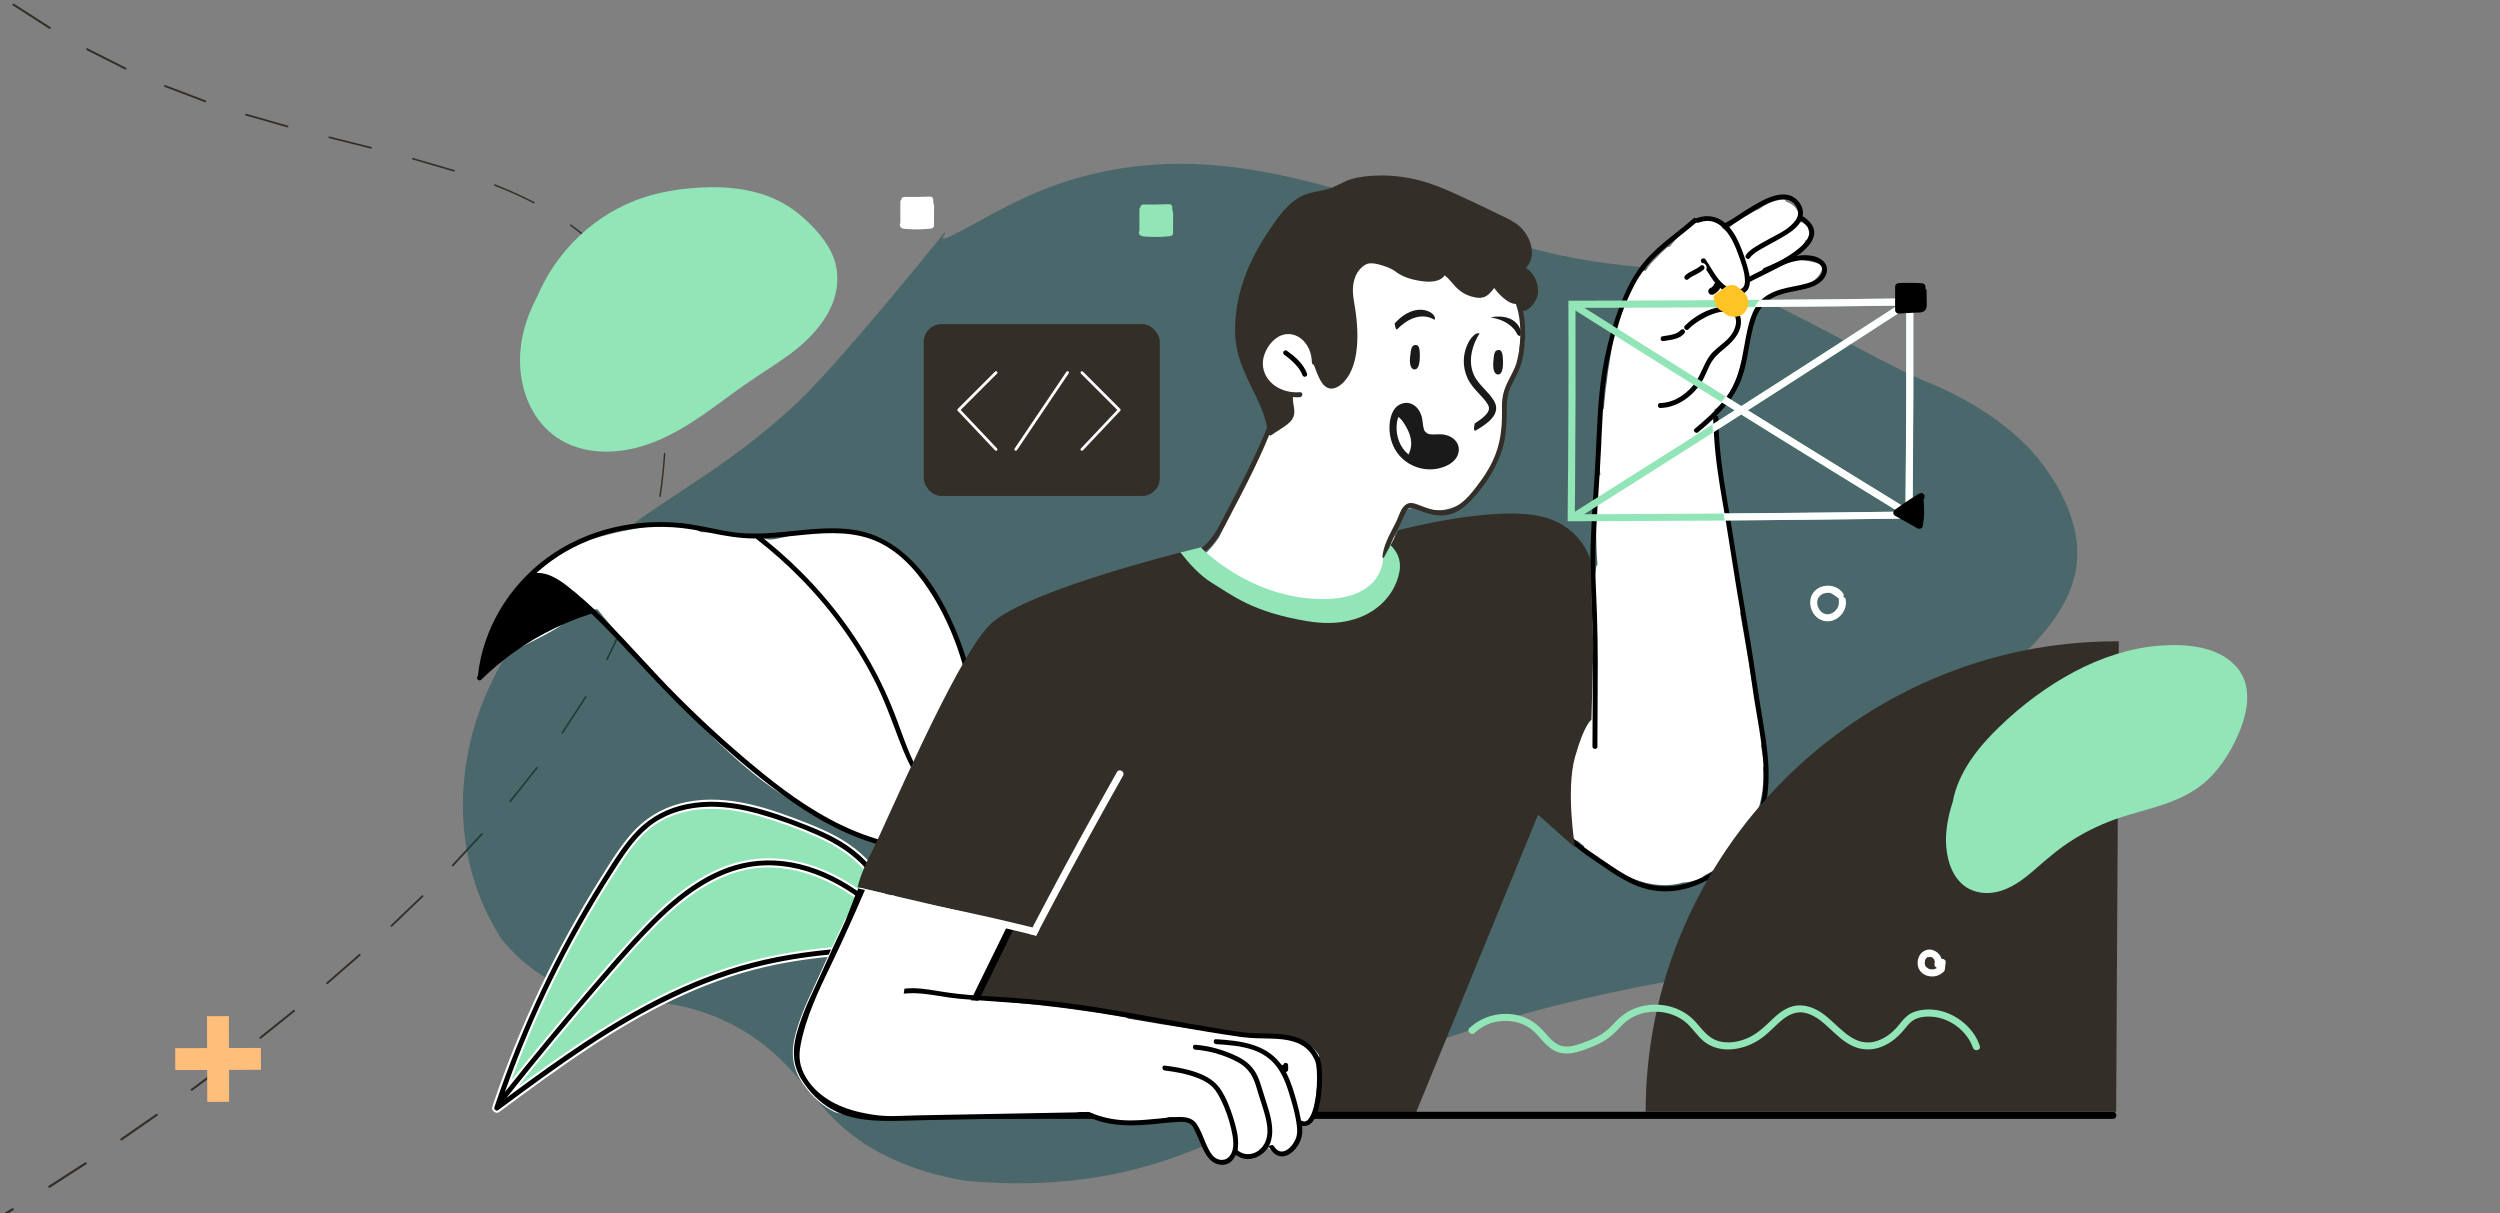 <?xml version="1.0" encoding="UTF-8"?><svg xmlns="http://www.w3.org/2000/svg" viewBox="0 0 581 282"><rect x="0" y="0" width="581" height="282" fill="#808080" stroke="none"/><defs><style>.cls-1{fill:#fff;}.cls-2{fill:#92e5b7;}.cls-3{stroke:#fff;stroke-miterlimit:10;stroke-width:.5px;}.cls-4{fill:#ffc423;}.cls-5{fill:#054950;opacity:.44;}.cls-6{fill:#1a1a1a;}.cls-7{fill:#332e27;}.cls-8{fill:#ffbe7a;}</style></defs><g id="Line"><g><path class="cls-7" d="m3.28.88l8.41,5.4h.01c.11.08.14.23.07.34-.07.11-.22.14-.33.07L3.01,1.28c-.11-.07-.15-.23-.07-.34.07-.11.23-.15.34-.07h0s.01,0,.01,0Z"/><path class="cls-7" d="m20.36,11.24l8.92,4.51h.01c.11.06.16.2.1.31-.06.11-.19.16-.31.1l-8.95-4.51c-.12-.06-.16-.2-.1-.32s.2-.16.32-.1h0s.01,0,.01,0Z"/><path class="cls-7" d="m38.43,19.78l9.34,3.56h.01c.11.05.17.17.13.29-.04.11-.17.17-.28.13l-9.36-3.56c-.12-.04-.17-.17-.13-.29.04-.12.17-.17.29-.13h0s.01,0,.01,0Z"/><path class="cls-7" d="m57.27,26.45l9.62,2.75h0c.11.03.17.15.14.26-.03.11-.15.17-.26.14l-9.63-2.74c-.11-.03-.18-.15-.15-.26.03-.11.15-.18.26-.15h0s0,0,0,0Z"/><path class="cls-7" d="m76.57,31.72l9.71,2.44c.1.03.17.13.14.24-.03.1-.13.17-.24.14l-9.71-2.43c-.11-.03-.17-.14-.15-.24.03-.11.14-.17.24-.15h0Z"/><path class="cls-7" d="m95.96,36.7l9.61,2.81c.1.03.15.13.13.23-.03.1-.13.15-.23.13h0s-9.6-2.8-9.6-2.8h0c-.1-.03-.16-.14-.13-.24.03-.1.13-.16.24-.13h0Z"/><path class="cls-7" d="m115.03,42.83c3.11,1.22,6.17,2.58,9.14,4.12.09.04.12.15.07.23-.04.08-.15.12-.23.07-2.96-1.53-6.01-2.88-9.11-4.09-.09-.04-.14-.14-.1-.23.04-.09.14-.14.23-.1h0Z"/><path class="cls-7" d="m132.72,52.19c2.71,1.96,5.26,4.16,7.55,6.6.06.07.06.17,0,.23-.07.06-.17.06-.23,0-2.28-2.42-4.81-4.6-7.51-6.55-.08-.05-.09-.16-.04-.23.05-.08.16-.09.23-.04h0Z"/><path class="cls-7" d="m146.35,66.76c1.74,2.86,3.19,5.9,4.35,9.03.03.08-.01.17-.09.19-.08.03-.17-.01-.19-.09-1.16-3.12-2.59-6.14-4.33-8.98-.05-.07-.02-.17.05-.22.07-.05.17-.02.22.05h0Z"/><path class="cls-7" d="m153.4,85.45c.66,3.28,1.06,6.61,1.26,9.94,0,.09-.06.16-.15.17-.09,0-.16-.06-.17-.15h0c-.19-3.32-.59-6.64-1.24-9.9-.02-.08.04-.16.12-.18.08-.02.16.04.18.12Z"/><path class="cls-7" d="m154.62,105.41c-.2,3.34-.57,6.66-1.07,9.96-.01.09-.1.15-.19.14s-.15-.1-.14-.19h0c.5-3.29.87-6.61,1.07-9.93,0-.09.08-.16.17-.15.09,0,.16.08.15.17Z"/><path class="cls-7" d="m151.69,125.23l-.57,2.44-.68,2.41-1.36,4.83c-.03.09-.12.15-.22.12-.09-.03-.15-.12-.12-.22h0s0-.01,0-.01l1.36-4.81.68-2.4.57-2.44c.02-.09.11-.15.2-.13.09.02.15.11.13.21Z"/><path class="cls-7" d="m145.55,144.29l-4.31,9.04c-.04.09-.15.13-.25.09-.09-.04-.13-.15-.09-.25h0s0-.01,0-.01l4.3-9.01h0c.04-.1.15-.14.24-.1s.13.15.08.24Z"/><path class="cls-7" d="m136.31,162.03l-5.46,8.39c-.06.09-.18.11-.27.06-.09-.06-.11-.18-.06-.27h0s0,0,0,0l5.45-8.37h0c.06-.1.17-.12.26-.06s.11.17.06.26Z"/><path class="cls-7" d="m124.97,178.52l-6.24,7.83c-.07.09-.2.1-.28.03-.09-.07-.1-.2-.03-.28h0s0,0,0,0l6.24-7.81h0c.07-.09.19-.11.28-.04.09.07.1.19.03.28Z"/><path class="cls-7" d="m112.18,193.92l-6.81,7.35c-.08.09-.21.09-.3.01-.09-.08-.09-.21-.01-.3h0s0,0,0,0l6.81-7.33h0c.08-.09.21-.09.29-.02.08.08.09.21.01.29Z"/><path class="cls-7" d="m98.34,208.41l-7.22,6.93c-.09.08-.23.08-.31,0-.08-.09-.08-.23,0-.31h0s0,0,0,0l7.22-6.92h0c.09-.09.22-.08.3,0s.08.22,0,.3Z"/><path class="cls-7" d="m83.72,222.09l-7.55,6.58c-.09.08-.24.07-.32-.02s-.07-.24.02-.32h0s7.55-6.57,7.55-6.57c.09-.08.23-.08.32.01.08.09.07.24-.02.32Z"/><path class="cls-7" d="m68.48,235.09l-7.81,6.27c-.1.08-.25.07-.33-.04s-.07-.25.04-.33h0s7.81-6.26,7.81-6.26c.1-.08.24-.07.33.03.08.1.07.25-.03.33Z"/><path class="cls-7" d="m52.74,247.47l-8.03,5.98c-.11.08-.26.06-.34-.05-.08-.11-.06-.26.05-.34h0s8.03-5.97,8.03-5.97c.11-.08.26-.06.34.04.08.11.06.26-.05.34Z"/><path class="cls-7" d="m36.58,259.29l-8.23,5.71c-.12.08-.27.05-.35-.06-.08-.12-.05-.27.06-.35h0s8.22-5.7,8.22-5.7c.11-.08.27-.05.35.06.08.11.05.27-.06.35Z"/><path class="cls-7" d="m20.03,270.58l-8.41,5.43c-.12.08-.28.04-.36-.08s-.04-.28.08-.36h0s8.41-5.42,8.41-5.42c.12-.08.28-.05.36.07s.04.28-.07.36Z"/><path class="cls-7" d="m3.09,281.27l-2.46,1.46.03-.02-5.6,4.44c-.12.09-.29.08-.38-.04-.09-.12-.08-.29.04-.38h0s5.61-4.44,5.61-4.44h.01s.02-.02.02-.02l2.45-1.45c.13-.08.29-.04.37.09.08.13.03.29-.09.37Z"/></g><g><rect class="cls-8" x="40.72" y="243.57" width="19.91" height="5.08" transform="translate(-.68 .14) rotate(-.16)"/><rect class="cls-8" x="48.14" y="236.16" width="5.08" height="19.91" transform="translate(-.73 .15) rotate(-.17)"/></g></g><g id="Illustrations"><path class="cls-2" d="m194.57,63.92c-.21-3.75-1.76-6.51-3.95-9.26-1.53-1.92-3.63-3.92-5.57-5.42-5.58-4.31-12.57-5.77-19.49-5.73-6.81.04-13.78,1.12-20,3.96-5.28,2.41-10.01,6.01-13.81,10.39-2.8,3.23-5.1,6.88-6.78,10.8-1.4,2.63-2.53,5.39-3.27,8.3-1.63,6.48-.97,13.74,2.66,19.46,1.78,2.8,4.26,5.09,7.25,6.54,3.21,1.56,6.82,2.13,10.36,1.98,7.87-.33,14.88-4.04,21.24-8.41,3.41-2.35,6.68-4.88,10.07-7.25,3.36-2.36,6.89-4.46,10.2-6.9,5.85-4.32,11.53-10.66,11.09-18.45Z"/><path class="cls-5" d="m471.99,150.32c-6.79,7.08-14.73,13.04-21,20.62-2.93,3.53-5.46,7.41-6.94,11.79-1.92,5.68-3.68,11.38-6.41,16.74-3.07,6.01-7.21,11.25-12.2,15.78-2.81,2.55-5.83,4.87-8.92,7.08-9.47,2.28-19.14,3.94-28.73,5.7-17.84,3.27-35.33,7.49-52.28,13.46-8.6,3.04-17.04,6.45-25.27,10.23-8.32,3.83-16.35,8.15-24.65,12.01-7.86,3.65-16,6.77-24.63,8.69-7.97,1.77-16.19,2.59-24.43,2.58-4.16,0-8.33-.22-12.47-.63-1.02-.18-2.03-.38-3.03-.59-10.22-2.19-20-6.41-27.42-13.94-3.95-4.01-7.27-8.6-11.2-12.64-3.63-3.73-7.83-6.85-12.46-9.22-4.65-2.38-9.67-3.98-14.83-4.73-5.81-.85-11.73-.8-17.51-1.93-8.46-1.66-15.7-6.46-21.05-13.07-2.38-3.71-4.35-7.66-5.8-11.87-5.01-14.57-3.92-30.38,1.93-44.4,6.04-14.48,16.79-26.92,29.74-36.8,7.09-5.41,14.73-10.17,22.15-15.21,7.35-5,14.31-10.38,20.69-16.37,9.06-8.51,31.07-35.54,34.11-39.45.11-.14.35.02.24.16-3.09,3.98,8.09-3.62,19.15-8.67,13.6-6.21,28.72-8.58,44-7.2,18.21,1.64,35.52,7.76,52.71,13.27,8.89,2.85,17.85,5.6,27.01,7.59,9.68,2.1,19.46,2.93,29.34,3.56,9.89.63,45.83,21.84,54.87,25.43,11.13,4.42,19.45,10.11,25.53,16.56,1.12,1.3,2.18,2.65,3.18,4.04,3.76,5.25,6.75,11.35,7.29,17.87.78,9.34-4.5,17.11-10.68,23.56Z"/><g><path class="cls-1" d="m275.11,139.92c.03-.43.36-.85.82-.82,2.31.1,5.92-.58,5.71-3.63-.03-.41-.2-1.03-.53-1.2-.33-.17-.78-.1-1.12-.26-.31-.14-.51-.45-.6-.77-.18-.63.06-1.23.36-1.78.12-.2.39-.48.42-.71-.7-.09-1.31-.93-.68-1.5,1.48-1.3,2.77-2.79,3.84-4.42.92-2.01,1.85-4.01,2.77-6,.05-.12.13-.21.21-.28,1.13-2.36,2.25-4.72,3.38-7.09,1.98-4.15,4.44-8.39,5.16-12.99.34-2.12.15-4.32-.82-6.25-.96-1.91-2.32-3.6-2.84-5.72-.53-2.17-.33-4.4-.03-6.59.34-2.42.74-4.83,1.11-7.25.33-2.13.49-4.47,1.64-6.35,1.06-1.73,2.83-2.94,4.4-4.17,3.27-2.57,6.8-5.09,10.9-6.08,2.01-.48,4.11-.68,6.15-.93,2.13-.27,4.26-.49,6.4-.61,4.13-.23,8.34-.09,12.37.9,2,.49,3.94,1.2,5.77,2.13.93.48,1.83,1.04,2.76,1.52.99.51,2,.98,3,1.48,3.48,1.75,7,4.37,7.46,8.56.08.81-.01,1.62-.24,2.4.95,2.07,1.45,4.35,1.45,6.64,0,1.54-.22,3.11-.67,4.59-.47,1.54-1.28,2.86-1.99,4.29-1.9,3.82-2.17,8.07-2.62,12.28.08.15.12.34.09.54-.12.82-.28,1.64-.47,2.44-.21,1.41-.5,2.79-.92,4.15-.74,2.35-1.87,4.56-3.52,6.33-1.54,2.17-3.55,3.95-6.24,5.04-1.57.63-3.28.91-4.96.73-1.79-.19-3.66-.86-5.45-.35-1.7.49-2.24,2.23-2.75,3.77-.57,1.74-.9,3.55-1.13,5.36-.46,3.67-.56,7.41-1.41,11.03-.68,2.85-2.08,6.66-5.38,7.26-.89.16-1.81.15-2.71.24-1.15.1-2.29.22-3.44.36-2.12.26-4.23.61-6.33,1.02-4.15.81-8.18,2.13-12.34,2.84-4.08.69-8.35.62-11.96-1.62-2.95-1.84-5.25-4.94-5.04-8.54Z"/><path class="cls-1" d="m366.14,162.19c.22-1.84.22-3.7.17-5.55-.1-3.74-.44-7.52.31-11.22.41-2.01,1.24-3.81,2.22-5.6.46-.84.97-1.73,1.3-2.66.06-.39.12-.78.18-1.17,0-.62.02-1.24.06-1.85.02-.25.14-.45.31-.58.09-.6.18-1.21.27-1.81.03-.21.14-.37.29-.46-.2-2.78-.3-5.57-.32-8.35-.25-3.95-.12-7.92.4-11.85.05-.38.31-.63.6-.74-.54-4.81-.56-9.65-.05-14.47.05-.5.43-.77.82-.79.53-6.05,1.4-12.07,2.62-18.02.08-.36.31-.54.58-.58,1.06-4.68,2.91-9.17,5.49-13.23.27-.43.7-.48,1.04-.31.79-1.18,1.72-2.27,2.77-3.25.69-.75,1.44-1.47,2.22-2.14.19-.15.41-.2.64-.19.91-1.14,1.83-2.28,2.83-3.33,2.3-2.39,6.2-4.14,9.06-1.57.17.15.25.33.26.49.26.18.51.37.74.59.08.07.15.12.21.18.14-.13.28-.29.46-.46,1-1,1.99-1.99,2.99-2.98.3-.3.8-.26,1.12-.03,1.03-.69,2.12-1.28,3.28-1.76,1.55-1.2,3.36-1.92,5.34-2.13.37-.04.64.21.75.53.17.05.35.1.52.18,1.75.75,3.02,2.68,2.4,4.52.1.03.21.07.32.1.21-.08.45-.08.67.07.14.09.26.19.38.3l.26.09c.35.12.6.41.6.79v.38c.24.62.26,1.31.02,1.98-.13.36-.44.54-.75.57-.32,1.68-1.14,3.25-2.35,4.46,1.96.08,3.9.42,5.77,1.04.4.13.72.58.57,1.02-1.6,4.74-6.99,4.35-10.81,5.76-1.78.66-2.81,1.47-3.75,3.05-.1.18-.24.29-.4.35-.23.46-.46.91-.68,1.39-.88,1.88-1.42,3.91-1.9,5.93-.89,3.79-1.55,7.68-3.32,11.19-.92,1.83-2.16,3.51-3.74,4.81-.15.12-.3.19-.45.21-.04.59-.07,1.18-.11,1.77-.01.23-.11.42-.25.56,1.24,11.31,2.85,22.58,4.86,33.78.48,2.67.98,5.33,1.51,7.99.19.74.34,1.48.44,2.24.06.45-.19.79-.51.95,1.31,7.26,2.56,14.54,3.73,21.82.09.54.17,1.09.26,1.64.57,2.22.93,4.5,1.07,6.8.01.22-.07.4-.2.54.25,1.5.49,2.99.69,4.49.04.31-.05.56-.23.74.25,3.35-.15,6.71-1.16,9.89.04.12.05.25.03.4-.41,2.84-1.81,5.48-3.89,7.46-.89,1.47-2.05,2.75-3.4,3.79-1.48,1.33-3.13,2.47-4.93,3.36-.21.12-.35.2-.49.29-.06.15-.17.28-.35.37-1.13.55-2.31.89-3.55,1.06-.12.02-.19.03-.26.04-.12.02-.23,0-.32-.04-2.46.76-5.15.84-7.72.38-3.71-.66-7.09-2.41-10.29-4.37-1.34-.31-2.56-1.11-3.41-2.27-.09-.13-.13-.26-.14-.38-.14-.16-.27-.31-.41-.47-.32-.16-.63-.31-.95-.47-.34-.17-.43-.51-.38-.83-.52-.42-1.05-.85-1.57-1.28-.09.02-.18.03-.26.03-.45,0-.89-.26-1.15-.64-.47-.66-.4-1.5-.25-2.25.04-.23.18-.38.35-.47-.05-.16-.1-.33-.16-.49-.09-.04-.17-.09-.24-.16-.71-.83-.98-1.89-.64-2.95-.13-1.53-.21-2.92-.14-4.32,0-.1.03-.18.06-.26-.36-1.43-.6-2.89-.73-4.37-.33-3.88.33-7.6,1.39-11.32.56-1.96,1.15-3.93,1.4-5.95Z"/></g><path d="m299.05,81.49c-.08-.06-.17-.07-.24-.07-.04,0-.07,0-.1,0-.17.03-.34.15-.43.29-.17.27-.02.61.23.79.22.15.43.31.85.63.12.09.23.19.34.28.45.38.86.76,1.23,1.15.45.47.74.82,1.02,1.23.17.25.31.48.44.72.06.12.12.23.27.61h0c.12.34.4.5.72.43.13-.03.26-.14.34-.29.08-.14.09-.28.05-.4-.87-2.44-3.12-4.24-4.73-5.37Z"/><path class="cls-7" d="m354.27,80.75v-.15c.08-.66.13-1.4.16-2.25.07-2.17-.06-4.06-.42-5.79l-.05-.25.25-.05c1.53-.28,3.03-2.59,3.2-3.95.24-1.94-.64-4.67-2.55-5.87l-.25-.15.19-.22c.26-.3.45-.58.6-.86,1.51-2.82.07-6.41-2.13-8.5-1.19-1.12-2.74-1.86-4.25-2.57-.35-.17-.7-.33-1.04-.5-1.87-.92-3.78-1.82-5.63-2.69l-1.26-.59c-4.55-2.15-8.68-4.01-13.22-4.91-2.26-.44-4.5-.67-6.65-.67-.07,0-.15,0-.22,0-2.85.02-5.04.28-6.89.83-.95.28-1.86.73-2.74,1.16-1.04.51-2.11,1.04-3.28,1.31-.55.13-1.1.23-1.64.34-1.4.27-2.72.52-4,1.18-3.35,1.73-5.65,5.18-7.68,8.21l-.16.24c-5.4,8.07-7.94,16.2-7.53,24.14.22,4.22,1.93,8.05,3.53,11.31l.41.83c1.4,2.85,2.85,5.79,3.44,8.96v.07s-.01.07-.01.07c-2.1,5.21-4.52,10.06-6.6,14.12-1.03,2.01-2.08,4.01-3.13,6.01l-.46.88c-.69,1.33-1.4,2.7-2.26,3.96-1.49,2.19-3.53,3.85-6.43,5.23-3.46,1.65-7.09,2.64-11.48,3.63l-.33.07c-3.82.86-7.78,1.75-11.39,3.44-.17.08-.27.2-.28.36-.02.2.1.43.3.57.11.07.33.18.6.05,3.44-1.61,7.19-2.44,10.81-3.25.99-.22,1.98-.44,2.96-.67,4.53-1.09,8-2.35,10.91-3.98,2.45-1.37,4.4-3.29,5.96-5.86.77-1.27,1.47-2.63,2.14-3.94.26-.5.51-1,.77-1.49.98-1.86,2.13-4.06,3.24-6.27,2.04-4.03,3.71-7.62,5.09-10.97l.08-.19.21.05c.12.03.23,0,.34-.07.52-.38,1.08-.74,1.62-1.08.94-.59,1.91-1.2,2.7-1.99.67-.66.99-1.43.99-2.35,0-.5-.08-.98-.17-1.5-.09-.53-.18-1.09-.17-1.65v-.26s.26.02.26.02c.52.03.96.03,1.37,0,.45-.04.58-.43.56-.69,0-.12-.1-.49-.52-.46-2.73.21-5.24-.67-6.92-2.43-1.46-1.53-2.05-3.63-1.58-5.61.47-1.96,1.94-4.32,4.16-5.18,1.6-.62,3.43-.25,4.79.95,1.44,1.28,2.25,3.18,2.29,5.35,0,.34.22.47.35.51l.11.04.04.11c.1.26.21.54.32.83.84,2.24,1.99,5.31,4.56,4.44,1.69-.56,2.85-2.29,3.39-3.26.74-1.34,1.23-2.91,1.52-4.8.46-3.08.38-6.44-.26-10.58-.05-.31-.1-.61-.15-.91-.2-1.2-.41-2.44-.33-3.73.09-1.36.49-3.26,1.91-4.63.7-.67,1.34-1,2.02-1.05.8-.05,1.63.13,2.32.32.99.27,2.81.86,3.82,1.72,1.51,1.1,3.57,1.81,6.27,2.14,1.31.16,3.67.22,4.82-1.19l.16-.2.19.16c.59.49,1.1,1.07,1.59,1.64.23.27.47.54.71.8,1.06,1.13,2.28,1.89,3.72,2.32,1.46.43,2.53.41,3.39-.08.69-.39,1.22-1.03,1.71-1.65l.21-.26.19.27c.62.86,1.46,1.71,2.42,2.44.82.62,1.59.97,2.24,1h.17s.06.17.06.17c.85,2.46,1.14,5.39.88,8.95,0,0-.15,1.13-.21,1.54l.06.03s-.42,2.44-.74,3.35c-.36,1.03-.87,2.01-1.36,2.95-.19.36-.38.73-.56,1.09-.71,1.45-1.1,2.65-1.25,3.92-.13,1.02-.12,2.08-.11,3.1,0,.39,0,.78,0,1.17-.04,2.98-.44,5.58-1.24,7.96-.78,2.32-2.03,4.64-3.83,7.09-1.28,1.74-2.86,3.9-4.87,5.31-1.79,1.25-3.89,1.66-6.08,1.19-1-.21-1.94-.57-2.86-.92l-.6-.23c-.61-.23-1.38-.51-2.08-.37-1.37.25-2.01,1.86-2.58,3.28-.16.39-.3.76-.46,1.07-.27.54-.55,1.08-.83,1.62-.16.3-.31.6-.46.9-.29.57-.62,1.24-.9,1.92-.55,1.31-.86,2.43-.98,3.52-.02.19.03.32.15.41.16.12.42.13.63.04.12-.05.34-.19.37-.5.17-1.54.83-2.97,1.43-4.2.08-.16.16-.33.24-.5l.71-1.43c.46-.94.96-1.94,1.4-2.95.24-.55.46-1.06.78-1.51.11-.15.24-.31.4-.44l.08-.04c.37-.12.73-.04,1.06.05.44.13.86.29,1.27.45l.13.05c2.03.77,4.44,1.49,6.87.9,1.74-.42,3.42-1.52,5.13-3.34,4-4.26,6.63-8.92,7.62-13.47.55-2.52.59-4.99.62-7.61v-.73c.04-1.75.28-3.07.81-4.28.29-.67.64-1.34.97-1.98.28-.54.58-1.11.83-1.67.56-1.21.97-2.55,1.24-4.09l.05-.3.18-1.36Z"/><path d="m396.53,62.66c1.4,2.27,2.85,4.62,5.31,5.5,1.05.37,2.66.54,3.73-.22.94-.67,1.13-1.84,1.12-2.7,0-1.17-.32-2.33-.69-3.6-.38-1.32-.74-2.4-1.13-3.41-.82-2.14-1.91-4.56-3.78-6.27-1.84-1.68-4.26-2.17-6.64-1.32h0c-.27.1-.36.29-.39.44-.04.23.04.48.19.61.12.11.28.13.46.06,1.33-.47,2.5-.53,3.58-.18.92.3,1.77.9,2.62,1.85,1.5,1.69,2.42,3.9,3.04,5.63l.15.43c.64,1.75,1.36,3.72,1.42,5.6.01.46.05,1.7-.96,2.09-1.12.43-2.57-.04-3.5-.7-1.56-1.11-2.59-2.79-3.58-4.43-.37-.61-.72-1.19-1.1-1.74-.14-.21-.33-.26-.48-.26-.02,0-.04,0-.05,0-.23.02-.45.16-.54.35-.07.15-.05.3.06.46.39.57.76,1.17,1.15,1.8Z"/><path d="m385.39,93.92c-.11.19-.11.46,0,.65.06.11.19.24.45.24h0c3.33-.04,6.74-2,9.11-5.25.72-.99,1.2-2.05,1.7-3.19.23-.52.47-1.04.72-1.56.82-1.63,2.06-2.73,3.48-3.89,2.67-2.18,3.86-4.21,3.75-6.39-.06-1.09-.52-2.01-1.3-2.57-.84-.6-2.01-.81-3.48-.62-2.81.38-5.97,2.05-8.25,4.36-.19.19-.18.38-.15.51.06.21.25.4.46.46.13.03.32.03.5-.15,1.06-1.08,2.39-2,4.06-2.84,1.07-.54,2.69-1.25,4.37-1.25h.03c1.13,0,1.9.35,2.31,1.03.38.63.42,1.47.12,2.49-.56,1.95-2.05,3.18-3.5,4.37-.54.45-1.1.91-1.6,1.4-1.18,1.16-1.84,2.6-2.55,4.13-.6,1.3-1.22,2.64-2.18,3.77-2.14,2.54-4.92,4.02-7.62,4.05-.27,0-.4.14-.47.26Z"/><path d="m372.14,102.59c.19-4.06.38-8.25.83-12.36.97-8.92,3.25-16.92,6.75-23.79,1.48-2.9,3.62-5.57,6.52-8.16,1.43-1.27,2.94-2.48,4.41-3.65,1.23-.98,2.5-2,3.71-3.04.34-.29.12-.61.04-.7-.17-.2-.54-.38-.88-.09-.7.6-1.41,1.2-2.12,1.78-.61.49-1.22.98-1.83,1.47-2.03,1.61-4.12,3.28-5.96,5.15-2.42,2.46-4.39,5.43-6,9.08-3.2,7.27-5.22,15.39-6,24.14-.3,3.39-.46,6.86-.61,10.2-.05,1.14-.1,2.28-.16,3.42-.13,2.65-.31,5.34-.48,7.94-.12,1.77-.23,3.54-.34,5.31-.23,3.91-.46,8.55-.42,13.33.02,2.51.14,5.07.25,7.54.09,1.95.18,3.96.23,5.95.14,6.15.09,12.4.05,18.45-.02,2.98-.04,5.95-.04,8.93,0,.43.36.55.57.55s.58-.12.58-.55c0-2.98.02-5.96.04-8.94.05-6.98.1-14.19-.13-21.28-.04-1.36-.1-2.72-.16-4.08-.13-3.07-.27-6.23-.23-9.36.05-4.41.3-8.9.57-13.09l.14-2.13c.23-3.66.48-7.44.65-11.16l.04-.86Z"/><g><path d="m391.42,63.88c.52-.54,1.19-.89,1.85-1.22.32-.16.64-.32.95-.5.16-.09.32-.19.47-.3.16-.12.22-.18.29-.24.31-.3.86-.33,1.17,0,.3.32.33.85,0,1.17-.57.54-1.25.9-1.95,1.25-.31.16-.63.32-.93.5-.15.09-.28.18-.42.28-.14.12-.2.18-.26.24-.3.31-.87.32-1.17,0-.31-.33-.32-.83,0-1.17Z"/><path class="cls-1" d="m391.99,65.53h-.01c-.29,0-.56-.12-.75-.32-.4-.44-.4-1.09,0-1.51.53-.55,1.18-.9,1.92-1.27l.08-.04c.29-.15.58-.29.86-.45.15-.09.3-.18.45-.29.14-.11.2-.16.26-.22.21-.2.52-.31.81-.3.28,0,.53.12.71.32.41.44.4,1.12-.01,1.52-.59.56-1.28.93-2,1.29l-.06.03c-.29.15-.58.29-.86.46-.14.08-.26.17-.39.26-.12.11-.18.16-.24.22-.19.2-.47.31-.77.31Zm3.59-3.91c-.16,0-.32.06-.43.17-.07.07-.14.13-.31.26-.17.12-.33.22-.49.32-.29.17-.59.32-.88.47l-.08.04c-.7.35-1.31.68-1.78,1.17h0c-.22.23-.22.58,0,.82.09.1.23.16.38.16h0c.16,0,.31-.06.41-.16.06-.07.13-.13.27-.25.18-.12.32-.22.46-.3.29-.17.59-.32.89-.47l.06-.03c.69-.35,1.35-.7,1.89-1.21.24-.23.18-.6-.01-.82-.11-.12-.25-.15-.36-.16,0,0-.01,0-.02,0Z"/></g><path d="m406.21,60.21c.17.01.33-.07.44-.24.63-.94,1.83-1.63,2.8-2.19.71-.41,1.42-.8,2.14-1.19.67-.36,1.33-.72,1.99-1.1l.08-.04c2.05-1.18,4.6-2.64,5.23-4.98.29-1.06.08-2.21-.58-3.21-.7-1.07-1.83-1.82-3.02-2-2.59-.38-5.26,1.02-7.78,2.5-1.23.72-2.45,1.51-3.62,2.28l-.51.34c-.7.46-1.43.94-2.21,1.29-.24.11-.3.28-.32.41-.02.22.09.46.27.59.11.08.29.15.53.04.82-.36,1.6-.88,2.36-1.38l.72-.47c1.19-.78,2.42-1.58,3.68-2.29l.11-.07c1.65-.94,3.81-2.17,5.87-2.17.37,0,.73.04,1.09.13,1.01.25,1.85,1.07,2.25,2.2.3.85.15,1.7-.45,2.54-1.24,1.74-3.36,2.86-5.22,3.84-.28.15-.56.3-.83.44l-.22.12c-1.04.56-2.11,1.14-3.11,1.78-.81.52-1.63,1.1-2.15,1.88-.15.23-.11.43-.05.55.1.2.32.36.53.37Z"/><path d="m407.94,71.49c-.95,1.61-1.46,3.49-1.79,4.94-.3,1.31-.54,2.65-.77,3.94-.58,3.25-1.18,6.61-2.81,9.68-.38.73-.83,1.46-1.36,2.21-.32.45-.66.89-1.02,1.32-1.79,2.18-3.93,4.05-6.35,6.08-.3.25-.16.53-.08.63.16.23.5.39.81.24,1.3-1.08,2.3-1.96,3.24-2.84.49-.45.94-.9,1.36-1.33.75-.77,1.41-1.5,2.01-2.24.39-.49.71-.9.99-1.3.95-1.35,1.7-2.69,2.29-4.1,1.04-2.49,1.51-5.17,1.96-7.77.39-2.26.8-4.59,1.58-6.81.4-1.15.94-2.14,1.6-2.96.54-.67,1.19-1.25,1.93-1.71.27-.17.52-.3.78-.43,1.59-.76,3.34-1.11,5.04-1.44.45-.09.9-.18,1.34-.27,1.8-.39,3.84-.94,5.1-2.51.86-1.06,1.23-2.7.11-3.95-1.69-1.9-5.03-1.6-6-1.46-2.12.3-4.1,1.19-6.02,2.05-.62.28-1.25.56-1.88.82-.41.17-.45.62-.34.88.05.13.21.4.59.25.64-.26,1.28-.56,1.92-.85,2.13-.97,4.34-1.98,6.71-2.1.1,0,.22,0,.34,0,1.1,0,2.95.22,3.79,1.1.35.36.5.79.45,1.29-.13,1.49-1.82,2.5-3.36,2.96-1.04.31-2.12.53-3.16.73-.99.19-2,.4-2.98.68-2.09.61-3.67,1.48-4.82,2.67-.14.15-.28.3-.41.46-.31.38-.57.76-.8,1.15Z"/><path d="m409.63,62.72c-1.22.6-2.48,1.22-3.69,1.89-.18.1-.27.25-.28.42,0,.22.13.45.32.56.12.07.31.13.55,0,.98-.54,1.99-1.03,2.98-1.51.51-.25,1.02-.5,1.52-.75l.26-.13c2.99-1.51,6.38-3.22,8.71-5.75,1.13-1.23,1.68-2.42,1.62-3.54-.07-1.29-.88-2.46-2.49-3.55-.16-.11-.32-.13-.47-.06-.19.09-.33.31-.34.54-.01.15.02.37.26.53.58.39,1.29.94,1.68,1.74.24.49.29,1.01.14,1.55-.32,1.2-1.38,2.23-2.28,3-1.3,1.11-2.76,2-4.14,2.79-1.42.82-2.91,1.55-4.35,2.27Z"/><path d="m400.67,68.9c.18-.22.25-.27.31-.3.11-.05.21-.11.3-.18.06-.05.12-.11.17-.17.06-.08.11-.17.15-.26.15-.23.23-.3.33-.35.09-.06.2-.09.31-.1.11-.02.22-.02.33.01.2.06.39.19.49.38.12.34.12.49.08.64-.07.18-.14.35-.25.51-.1.15-.22.3-.35.44-.13.13-.28.25-.44.35-.16.11-.33.18-.51.25-.11.03-.22.04-.33.01-.11,0-.21-.04-.31-.1-.1-.05-.17-.12-.23-.21-.07-.08-.12-.17-.15-.28-.05-.21-.04-.45.08-.64Z"/><path d="m397.03,67.48c.06-.19.19-.41.38-.49.15-.07.29-.15.42-.24.12-.1.24-.21.34-.34.09-.13.17-.27.23-.42.05-.1.12-.17.21-.23.08-.07.17-.12.28-.15.2-.05.46-.03.64.08.18.11.33.28.38.49.03.37,0,.51-.08.64-.15.35-.38.67-.65.93-.15.15-.33.29-.51.41-.14.09-.28.18-.43.24-.09.06-.2.09-.31.1-.11.02-.22.02-.33-.02-.19-.05-.4-.2-.49-.38-.1-.19-.15-.42-.08-.64Z"/><path d="m386.68,79.25c.21-.04.43-.07.65-.1,1.52-.23,3.09-.48,4.09-1.64.23-.27.23-.59,0-.83-.09-.1-.22-.16-.42-.16-.16,0-.29.06-.37.15-.09.1-.17.19-.58.52-.13.08-.23.14-.72.36-.21.08-.41.13-.6.18-.57.15-1.15.23-1.72.32-.23.04-.47.07-.7.11-.11.02-.2.08-.27.19-.1.15-.14.35-.1.52.07.32.42.43.73.38Z"/><path d="m379.37,204.17c-2.18-1.06-4.2-2.44-6.16-3.77-.44-.3-.88-.59-1.31-.89-1.68-1.13-3.42-2.31-5.02-3.62-1.71-1.41-3.36-2.93-4.96-4.39-2.19-2.01-4.45-4.08-6.87-5.89-.1-.07-.19-.11-.28-.11-.05,0-.1,0-.14.03-.18.08-.33.29-.35.53-.02.13,0,.39.25.57h0c1.01.76,2.05,1.6,3.09,2.51,1.22,1.06,2.43,2.17,3.6,3.24,2.71,2.49,5.51,5.06,8.63,7.13.74.49,1.48,1,2.22,1.51,3.3,2.27,6.72,4.62,10.63,5.6,9.45,2.36,18.62-3.53,23.52-10.41,2.75-3.87,4.33-8.3,4.7-13.16.4-5.15-.34-10.19-1.28-15.77-.53-3.11-1-6.28-1.47-9.34-.36-2.4-.73-4.81-1.11-7.21-.43-2.68-.89-5.36-1.34-8.04-.55-3.25-1.12-6.61-1.64-9.92-.51-3.22-1.19-7.48-1.9-11.78-.09-.54-.17-1.09-.27-1.63-.24-1.45-.48-2.89-.72-4.34-.77-4.56-1.57-9.98-1.78-15.5-.02-.64-.04-1.28-.04-1.92,0-.15,0-.3,0-.46,0-.18-.06-.32-.18-.41-.17-.14-.46-.17-.68-.07-.13.06-.29.2-.29.48l.02,1.5c.01.63.03,1.26.07,1.89,0,.28.03.54.04.81.33,5.61,1.2,10.93,2.31,17.3l.11.64c.09.55.19,1.09.28,1.64.46,2.78.91,5.61,1.33,8.35.35,2.27.71,4.54,1.08,6.81.39,2.4.8,4.79,1.21,7.19.58,3.4,1.17,6.91,1.71,10.37.22,1.4.42,2.8.62,4.21.2,1.38.39,2.77.61,4.15.2,1.29.42,2.58.64,3.86.2,1.18.4,2.35.59,3.53.76,4.76,1.51,10.28.74,15.55-.66,4.55-2.65,8.88-5.75,12.51-3.06,3.59-6.81,6.19-10.84,7.53-4.65,1.54-9.36,1.26-13.6-.8Z"/><path class="cls-1" d="m162.89,123.67c-3.85-2.29-12.37-2.53-28.87,2.67-16.5,5.2-21.19,27.78-21.19,27.78,0,0,13.45-5.76,18.39-9.34,4.95-3.58,7.65-3.16,7.65-3.16,0,0,28.27,35.49,45.38,44.46,17.11,8.97,21.15,12.23,32.3,10.55,11.15-1.67,9.08,1.79,9.08,1.79,0,0,6.65-41.5-9.46-62.43-16.11-20.93-33.91-9.43-38.09-10.69-4.18-1.26-15.19-1.64-15.19-1.64Z"/><path class="cls-2" d="m162.11,186.73c7.94-1.69,24.27,3.44,35.63,11.04,11.36,7.6,12.92,25.31,12.59,24.9-.33-.42-10.82-.1-22.28-.45-11.46-.35-24.17,5.56-35,10.37-10.83,4.82-37.3,24.45-37.3,24.45,0,0,6.15-16.15,10.63-27.09,4.48-10.94,18.23-31.98,21.67-36.14l6.56-4.91,7.5-2.19Z"/><path d="m242.33,204.76c.07-.19,0-.45-.14-.62-.08-.1-.27-.26-.57-.2-1.17.21-2.36.17-3.53-.12-4.39-1.06-7.83-4.61-10.87-7.74-.4-.41-.79-.81-1.18-1.2-2.81-2.84-5.76-5.92-8.33-9.23-.61-.78-1.17-1.53-1.71-2.31-.1-.15-.2-.29-.3-.44l-.09-.13c-.4-.58-.77-1.16-1.11-1.71-1.09-1.75-2.05-3.57-2.86-5.41-.91-2.06-1.69-4.2-2.45-6.28-.22-.61-.45-1.23-.67-1.84-1.81-4.88-3.95-9.49-6.35-13.71-4.86-8.54-11.09-16.4-18.54-23.36-1.81-1.69-3.72-3.35-5.69-4.94l-.5-.41.65-.04c2.05-.11,4.1-.31,6.02-.51l.7-.07c5.77-.59,11.74-1.2,17.34.7,4.61,1.57,8.82,4.98,12.53,10.14.19.26.37.52.55.79.61.89,1.19,1.77,1.72,2.64,2.18,3.57,4.06,7.57,5.57,11.88.75,2.13,1.39,4.3,1.91,6.45.23.92.44,1.89.63,2.88,1.67,8.45,1.7,17.29.08,25.57-.05.28.07.46.19.56.17.15.43.21.63.15.15-.05.25-.18.29-.37.28-1.45.52-2.92.71-4.38,1.04-8.01.61-16.14-1.29-24.16-.21-.91-.44-1.82-.69-2.7-.82-2.91-1.82-5.77-2.99-8.51-1.67-3.9-3.53-7.36-5.54-10.3-.56-.83-1.12-1.58-1.7-2.31-4.65-5.94-10.11-9.43-16.21-10.37-4.69-.73-9.49-.23-14.12.24-1.46.15-2.97.31-4.45.42-1.42.11-2.68.17-3.87.19h-.1s0,0,0,0c-.34,0-1.65-.03-2.54-.04-1.19-.06-2.24-.15-3.23-.29-1.67-.24-3.33-.59-4.95-.92-1.67-.35-3.4-.7-5.12-.95-11.99-1.69-24.07,1.21-33.14,7.94-8.99,6.67-14.8,16.63-15.96,27.31v.08s-.06.06-.06.06c-.28.3-.1.62.05.77.19.18.5.29.79.01h0c1.6-1.56,3.29-3.06,5.04-4.45,6.08-4.82,12.96-8.48,20.43-10.86l.14-.04.11.1c1.87,1.79,3.76,3.69,5.76,5.82,1.39,1.48,2.78,2.96,4.16,4.44,4.11,4.42,8.37,8.98,12.79,13.25,6.49,6.25,12.57,11.56,18.59,16.23,7.38,5.74,13.83,9.59,20.27,12.12,3.01,1.18,6.06,2.07,9.05,2.64.55.1,1.09.2,1.65.28,2.25.35,4.52.53,6.76.51.54,0,1.09-.02,1.64-.04,1.44-.07,2.88-.21,4.26-.43.18-.03.3-.11.36-.25.07-.18.02-.44-.13-.62-.08-.1-.27-.27-.59-.22-1.33.21-2.65.35-3.92.4-.55.03-1.11.04-1.66.04h-.11c-2,0-4.04-.15-6.06-.45-.52-.07-1.07-.16-1.67-.28-4.3-.8-8.68-2.26-12.99-4.32-7.99-3.81-14.9-9.16-20.02-13.4-6.38-5.27-12.59-10.94-18.46-16.84-2.84-2.85-5.62-5.86-8.3-8.76-2.72-2.94-5.53-5.98-8.4-8.87-3.17-3.17-6.1-5.77-8.96-7.98-2.35-1.8-4.45-2.76-6.26-2.83l-.62-.03.47-.41c1.97-1.73,4.11-3.26,6.34-4.55,4.9-2.81,10.54-4.67,16.33-5.38,2.83-.34,5.7-.43,8.53-.26,3.07.19,6.05.76,9.09,1.38,3.03.62,6.28,1.2,9.62,1.23.07,0,.14,0,.22,0,.08,0,.16,0,.25,0h.09l.07.05c3.77,2.93,7.36,6.13,10.66,9.52,7.19,7.39,13.05,15.65,17.42,24.54,1.6,3.26,2.89,6.68,4.14,10,.64,1.7,1.3,3.45,2,5.17,1.15,2.82,2.59,5.58,4.29,8.21.36.55.73,1.11,1.11,1.65.38.54.78,1.08,1.18,1.61.52.7,1.09,1.42,1.69,2.14,3.19,3.83,6.89,7.72,11.01,11.56,3.25,3.02,7.65,6.38,12.8,5.45.19-.03.31-.12.36-.27Z"/><path class="cls-3" d="m226.63,219.78c-4.43-.09-8.86-.16-13.28-.17-.26-.3-.53-.59-.8-.88-7.32-7.96-15.84-15.52-26.62-18.14-5.04-1.23-10.31-1.2-15.3.29-4.61,1.37-8.8,3.85-12.58,6.78-3.95,3.06-7.47,6.62-10.84,10.3-3.81,4.17-7.5,8.46-11.17,12.75-6.11,7.14-12.1,14.38-17.96,21.73,3.01-8.34,6.47-16.51,10.36-24.47,4.18-8.55,8.85-16.85,13.98-24.86,2.42-3.78,4.86-7.72,8.35-10.64,3.33-2.79,7.63-4.23,11.91-4.62,4.66-.43,9.31.33,13.8,1.59,4.61,1.3,9.2,2.98,13.59,4.93,4.17,1.86,7.94,4.26,11.02,7.68,2.96,3.29,5.23,7.13,7.49,10.92.54.91,1.97.08,1.42-.84-.57-.97-1.15-1.93-1.74-2.89-.6-.98-1.22-1.96-1.86-2.93-.37-.55-.74-1.09-1.13-1.63-1.58-2.23-3.34-4.34-5.39-6.16-3.51-3.13-7.75-5.15-12.08-6.87-8.86-3.51-18.51-6.93-28.16-5.02-4.44.87-8.49,2.95-11.67,6.18-3.26,3.33-5.71,7.44-8.18,11.36-5.22,8.3-9.93,16.91-14.13,25.78-4.06,8.59-7.64,17.42-10.7,26.41-.1.31-.21.62-.31.93-.17.52.34,1.07.84,1.07.13,0,.26-.04.38-.13,6.86-5.08,13.72-10.15,20.85-14.85,12.67-8.36,26.25-15.53,41.15-18.93,11.4-2.61,23.09-3.19,34.77-3.19.51.57,1.03,1.15,1.53,1.72.7.8,1.87-.37,1.17-1.17-.16-.18-.32-.36-.49-.54,3.94.02,7.87.09,11.8.17,1.06.02,1.06-1.63,0-1.65Zm-27.67.19c-8.19.47-16.37,1.5-24.32,3.56-7.34,1.9-14.41,4.72-21.18,8.12-12.22,6.13-23.4,14.06-34.39,22.16,6.62-8.3,13.4-16.48,20.34-24.52,3.5-4.05,7-8.13,10.68-12.02,3.34-3.53,6.88-6.93,10.87-9.73,3.82-2.68,8.07-4.8,12.67-5.71,5.17-1.03,10.5-.35,15.43,1.43,8.8,3.17,15.78,9.57,22.05,16.36-4.05.02-8.11.13-12.16.36Z"/><path class="cls-7" d="m199.33,206.18l.48.11,1.57.37,33.07,7.76.57.14-1.87,4.58-2.31,4.37-3.94,8.13-11.84,27.3-.13.28h113.88s28.64-69.88,28.64-69.88l8.59,7.65s-2.19-13.31,0-21.08c2.2-7.78,3.81-8.62,3.81-8.62l.45-16.81-.67-20.28s-1.88-7.78-11.16-10.1c-11.18-2.8-33.44,3.1-33.44,3.1l-1.88,3.5-1.14,1.44s1.06,12.35-12.86,12.45c-20,.14-31.53-13.02-31.53-13.02,0,0-.37.08-3.29.83-11.03,2.85-38.07,10.36-44.45,16.95-8.06,8.33-24.45,47.22-27.23,52.5-2.78,5.28-3.33,8.34-3.33,8.34Z"/><path d="m198.65,258.38c.57.54,1.13,1.09,1.68,1.65h290.71c1.07,0,1.06-1.65,0-1.65H198.65Z"/><path class="cls-1" d="m186.76,252.07c2.2,3.1,4.65,5.12,7.3,6.42,6.08,1.66,12.4,1.18,18.51,1.13,7.66-.07,15.33-.07,22.99-.41,4.01-.18,8.5.2,12.5-.22.88-.09,2.41,0,3.28-.1,1.06.43,1.18.05,2.07.33.55.18,1.12.34,1.68.48,5.44,1.4,11.21,1.4,16.66-.08.41,0,.82.01,1.23.03.8.04,1.59.14,2.38.26.59.09,1.01.81,1.38,1.26,1.82,2.19,3.25,4.73,4.21,7.41.21.57.93.71,1.34.43.29.3.63.56,1.04.74,1.29.57,2.98.33,3.69-.99.23-.42.07-.85-.25-1.08l.41-.41c.3.21.61.4.94.56.14.19.35.35.62.36.11,0,.23.02.34.02,1.02.31,2.11.38,3.21.17.66-.13.71-.8.41-1.24.45-.16.89-.35,1.27-.62.38-.26.75-.63,1.01-1.03.1.07.21.13.31.2-.48.29-.76.89-.26,1.34,1.59,1.42,3.91.99,5.4-.36,1.54-1.39,1.84-3.58,1.9-5.59.82-.02,1.63-.49,2.12-1.19.15-.21.28-.43.38-.67.53-1.13.68-2.53.88-3.7.51-3.08.6-6.2.3-9.29.45-.16.78-.65.43-1.15-1.77-2.62-4.75-3.63-7.75-4.04-3.23-.43-6.52-.4-9.76-.65-3.76-.29-7.51-.7-11.24-1.2-5.21-.7-10.39-1.57-15.57-2.48-.1-.12-.24-.21-.45-.25-2.63-.46-5.26-.89-7.9-1.28-8.64-1.29-17.34-2.24-26.06-2.85-.21-.02-.43-.03-.64-.05.63-1.04.36-1.76.91-2.86.01-.03.26-.76.27-.79l3.02-5.11,3.75-8.95-35.22-8.26c-.23.52-.43,1.04-.6,1.58-.14.42.07.75.37.91-1.09,1.66-2.19,3.33-3.28,4.99-.94,2.2-1.75,3.74-2.94,6.37-1.98,4.38-3.64,8.09-5.48,12.01-1,2.13-2.3,5.55-2.92,7.85-1.21,4.45-.99,8.17,1.8,12.06Z"/><path d="m306.42,257.66c.61-2.32.89-4.96.82-7.86-.03-1-.08-2.06-.32-3.06-.28-1.19-1.07-2.5-2.17-3.59-2.37-2.37-5.89-2.81-9.02-2.92-.61-.02-1.23-.03-1.84-.04-1.1-.02-2.23-.04-3.34-.12-1.98-.15-3.98-.47-5.91-.79l-1.29-.21c-4.47-.71-8.99-1.53-13.37-2.32l-2.63-.48c-5.1-.93-10.56-1.9-15.94-2.68-5.06-.73-10.36-1.29-16.2-1.71-1.4-.1-2.81-.19-4.22-.27-3.73-.22-7.59-.45-11.33-1.03-.52-.08-1.04-.17-1.58-.25-2.61-.43-5.31-.88-7.88-.56-.02.12-.04.25-.06.37-.04.27-.07.54-.11.8.14-.02.29-.04.44-.05,2.73-.24,5.49.2,8.16.63,1.42.23,2.89.46,4.32.59,3.08.28,6.22.49,9.26.7,2.09.15,4.19.29,6.28.46,10.59.84,21.23,2.77,30.61,4.48h.07c4.91.91,9.98,1.83,14.99,2.6l1.24.19c1.75.28,3.56.56,5.34.68,1.02.07,2.05.09,3.05.11.62.01,1.24.02,1.86.05,3.2.11,6.46.54,8.57,2.89.55.61,1.03,1.37,1.42,2.26.07.21.09.29.12.36.05.21.09.39.12.57.13.73.2,1.72.2,2.94.01,2.9-.28,5.33-.91,7.41-.33,1.11-.74,1.93-1.22,2.43l-.07.07c-.09.1-.11.11-.24.18l-.08.04s-.26.09-.33.1c-.13.02-.33-.02-.41-.04-.15-.05-.23-.07-.37-.15l-.11-.06-.02-.12c-.2-1.21-.49-2.48-.87-3.86-.68-2.47-1.38-4.87-2.48-7.01l-.12-.23.23-.11s.09-.05.12-.09c.05-.05.09-.11.11-.16.05-.1.06-.17.06-.23v-.99c0-.15-.06-.29-.18-.42-.12-.13-.31-.15-.41-.16-.07,0-.13.02-.2.05-.09.03-.15.07-.19.12-.06.06-.09.11-.12.17l-.08.23-.23-.07c-.18-.05-.28-.19-.36-.31-3.52-4.61-9.35-5.34-15.01-5.68-.46-.03-.52.39-.52.48-.02.26.12.64.56.67,3.07.19,5.82.42,8.47,1.3,2.29.76,4.21,2.1,5.56,3.86,1.82,2.39,2.67,5.34,3.5,8.19.57,1.96.94,3.58,1.16,5.1.18,1.26.29,2.49-.27,3.72-.31.69-1.02,1.93-2.25,2.55-1.03.52-2,.17-2.72-.99-.21-.33-.52-.28-.65-.24l-.52.16.21-.5c1.05-2.43.41-5.43-.26-7.77-.24-.83-.51-1.67-.77-2.49-.23-.71-.46-1.41-.67-2.12-.35-1.19-.71-2.35-1.23-3.44-.9-1.93-2.45-3.43-4.61-4.47-3.24-1.56-6.64-2.5-9.82-2.72-.34-.03-.51.23-.52.47-.02.26.12.65.56.68,3.24.22,6.79,1.26,9.74,2.83,1.77.94,3,2.26,3.78,4.04.4.9.68,1.86.95,2.78l.12.42c.19.63.4,1.26.6,1.89.22.66.43,1.33.63,1.99.84,2.8,1.54,5.73.14,8.06-.7,1.16-1.79,1.96-2.98,2.19-1.07.21-2.11-.03-3.02-.7l-.09-.07v-.12c-.03-.27,0-.52.02-.75l.02-.19c.17-2.15-.45-4.47-1.15-6.67-.62-1.94-1.51-4.45-2.97-6.6-1.16-1.7-2.95-2.93-5.64-3.87-2.55-.89-5.24-1.29-7.3-1.54-.4-.05-.48.26-.5.39-.03.28.12.71.56.76,2.24.27,5.17.73,7.88,1.84,1.46.6,2.55,1.29,3.33,2.12.75.8,1.28,1.78,1.8,2.81,1.07,2.14,1.89,4.47,2.44,6.92.48,2.11.89,4.5-.37,6.17-.66.88-1.82,1.15-2.9.69-1.04-.44-1.65-1.52-2.14-2.5-.36-.71-.67-1.47-.97-2.21-.47-1.15-.95-2.33-1.64-3.36-1.16-1.73-3.11-1.76-5.01-1.64-1.29.08-2.59.21-3.86.33-2.08.2-4.23.41-6.37.42-2.71.02-5.17-.34-7.54-1.09-.6-.19-1.21-.41-1.82-.67-.16-.07-.33-.14-.49-.21l-2.78.05c.53.22,1.05.44,1.56.66.35.15.71.31,1.07.46,1.01.43,2.21.9,3.46,1.22,3.85.97,7.9.79,11.37.48.68-.06,1.37-.13,2.05-.21,1.09-.12,2.21-.24,3.33-.3l.35-.02c.35-.03.72-.05,1.1-.05.63,0,1.25.08,1.8.36.7.36,1.06,1.12,1.37,1.8l.08.18c.42.87.83,1.79,1.33,2.99.9,2.13,2.08,4.42,4.58,4.66,1.94.19,2.94-1.19,3.37-2.03l.13-.25.23.16c2.56,1.71,5.66.43,7.18-1.8l.22-.32.2.33c.56.91,1.77,2.36,3.62,1.86,1.19-.32,2.33-1.32,3.15-2.74.68-1.19.95-2.47.8-3.92l-.03-.29h.29c1.68.08,2.82-1.25,3.58-4.09Z"/><path d="m196.52,213.87c-.55,1.28-1.04,2.31-1.61,3.51-.4.85-.84,1.76-1.34,2.86l-.86,1.9c-1.64,3.63-3.05,6.77-4.62,10.11-1.07,2.28-2.32,5.63-2.91,7.81-1.3,4.76-.77,8.31,1.77,11.85h0c2.06,2.9,4.42,4.97,7.21,6.34,5.11,2.52,11.04,2.34,17.33,2.16,1-.03,2.02-.06,3.04-.08l40.06-.76c.13,0,.24-.04.33-.1.05-.04.09-.09.13-.15-.37-.17-.75-.33-1.11-.47l-.46-.18c-.16-.07-.33-.14-.49-.21l-39.28.74c-1.26.02-2.34.06-3.32.1-3.77.14-6.05.22-10.89-.9-3.21-.74-9.07-2.77-12.19-8-1.41-2.36-1.79-4.55-1.29-7.31,1.18-6.57,4.24-12.92,7.2-19.06.81-1.69,1.58-3.28,2.32-4.89,2.53-5.53,4.08-9.01,5.47-12.3l-1.56-.36c-.5,1.12-.92,2.14-1.3,3.2-.6,1.63-1.12,2.97-1.65,4.2Z"/><path d="m225.63,232.47l1.75.13c.25-.51.51-1.03.76-1.54,1.86-3.8,3.73-7.6,5.59-11.4l2.32-4.87-1.59-.37c-.07.14-.13.27-.2.41-2.33,4.74-4.65,9.49-6.98,14.23-.3.62-.6,1.25-.91,1.87-.25.51-.49,1.02-.74,1.53Z"/><path class="cls-2" d="m364.32,121.14c.41,0,.83,0,1.24,0h.41c3.16,0,6.31-.02,9.47-.03,14.74-.05,29.48-.16,44.21-.31,7.71-.08,15.43-.17,23.14-.28l1-.02h.65s.02-1.51.02-1.65c.02-2.23.04-4.45.06-6.67.12-13.73.15-27.47.12-41.21v-.43c0-.4,0-.8,0-1.21-.39,0-.77,0-1.16.01-.16,0-.32,0-.48,0-13.52.17-27.03.3-40.55.39-12.1.08-24.2.13-36.3.15h-.51s-1.14,0-1.14,0c0,.41,0,.82,0,1.22v.41c.03,7.64.03,15.28,0,22.92-.03,8.35-.08,16.69-.17,25.04,0,.16,0,.32,0,.47,0,.39,0,.77-.01,1.16Zm1.83-48.96c3.18,2.01,6.35,4.01,9.53,6.01,9.13,5.75,18.27,11.48,27.43,17.18-4.09,2.61-8.18,5.23-12.27,7.83-8.27,5.26-16.55,10.5-24.85,15.73.02-1.66.03-3.33.05-4.99.12-13.92.15-27.84.11-41.76Zm74.75-1.14c-4.3,2.79-8.6,5.58-12.91,8.35-7.77,5.02-15.55,10.02-23.35,15-3.87-2.41-7.74-4.82-11.6-7.24-8.29-5.18-16.57-10.38-24.83-15.61,4.91,0,9.82-.02,14.73-.03,14.74-.05,29.47-.16,44.21-.31,4.58-.05,9.16-.1,13.75-.16Zm1.92,46.96c-4.1-2.52-8.2-5.04-12.29-7.56-8.13-5.01-16.24-10.04-24.35-15.09,2.1-1.34,4.21-2.7,6.32-4.04,10.18-6.53,20.35-13.09,30.49-19.67.02,7.03.02,14.06,0,21.09-.03,8.43-.08,16.85-.17,25.28Zm-74.66,1.5c2.37-1.5,4.74-2.99,7.12-4.49,9.81-6.2,19.6-12.43,29.37-18.67,2.81,1.75,5.63,3.5,8.44,5.25,9.35,5.8,18.71,11.58,28.09,17.33-.68.01-1.36.02-2.04.03-14.74.19-29.47.34-44.21.44-8.93.06-17.85.1-26.77.12Z"/><path class="cls-1" d="m397.99,98.64c.01.63.03,1.26.07,1.9.54-.34,1.07-.68,1.61-1.03,1.67-1.06,3.34-2.12,5-3.19,2.81,1.75,5.62,3.51,8.44,5.25,9.35,5.8,18.71,11.58,28.09,17.33-.68.01-1.36.02-2.03.03-12.34.16-24.67.29-37,.38-.54,0-1.09.01-1.64.01.09.54.19,1.09.28,1.64.54,0,1.09-.01,1.63-.02,5.75-.04,11.49-.09,17.24-.15,7.71-.08,15.43-.18,23.14-.28l1-.02h.65s.02-1.51.02-1.65c.02-2.23.04-4.44.06-6.66.12-13.73.15-27.47.12-41.21v-.42c0-.41,0-.8,0-1.2-.39,0-.78,0-1.17.01-.16,0-.32,0-.48,0-10.45.13-20.9.24-31.34.32-.9.01-1.79.02-2.68.02-.15.15-.29.31-.42.47-.3.37-.58.76-.82,1.18.69,0,1.37,0,2.06-.02,5.8-.04,11.58-.09,17.38-.15,4.58-.05,9.17-.1,13.75-.16-4.3,2.79-8.6,5.58-12.91,8.36-7.77,5.01-15.55,10.02-23.34,14.99-.76-.47-1.53-.95-2.29-1.42-.46-.29-.91-.57-1.36-.85-.32.45-.65.89-1.01,1.31.46.29.91.57,1.37.85.58.37,1.17.73,1.75,1.09-1.17.74-2.33,1.49-3.5,2.23-.54.35-1.09.7-1.63,1.04Zm8.21-3.3c2.1-1.34,4.21-2.7,6.32-4.05,10.18-6.53,20.34-13.09,30.49-19.67.02,7.03.02,14.06,0,21.09-.03,8.43-.08,16.85-.17,25.28-4.1-2.52-8.2-5.04-12.29-7.56-8.13-5.01-16.24-10.04-24.35-15.09Z"/><path class="cls-4" d="m398.56,68.5c.34-.32.72-.6,1.12-.84.26-.21.47-.37.7-.51.87-.77,1.91-1.12,2.86-.78.37.14.71.36,1,.63.12.08.23.18.34.28.17.12.31.26.44.42.37.38.45.45.52.53,1.25,1.45.95,3.77-.63,4.84-1.44.99-3.59.63-4.65-.74-.51-.22-.96-.56-1.26-1.03-.17-.26-.27-.54-.32-.84-.04-.08-.08-.15-.12-.23-.26-.58-.54-1.24,0-1.74Z"/><path d="m440.42,72.08c0,.41.37.82.81.79.93-.05,1.85-.1,2.77-.15.45-.02.91-.05,1.36-.07.44-.02.92,0,1.34-.12.5-.14.88-.52,1.01-1.01.11-.4.06-.83.06-1.24-.02-.89-.03-1.78-.04-2.68,0-.26-.13-.49-.33-.63.06-.11.09-.23.09-.35,0-.44-.37-.76-.81-.79-1.81-.11-3.63-.13-5.44-.05-.44.02-.81.35-.81.79,0,1.84,0,3.67-.01,5.51Z"/><path class="cls-7" d="m491.79,258.38l.61-109.34c-.2,0-.41,0-.61,0-59.98,0-109.34,49.36-109.34,109.34h109.34Z"/><path class="cls-1" d="m422.21,143.44c1.33,1.15,3.2,1.27,4.68.32,1.5-.96,2.39-2.71,2.04-4.49-.05-.27-.28-.47-.54-.56.12-.24.13-.55-.02-.78-1.01-1.5-2.89-2.09-4.62-1.7-1.49.33-2.75,1.51-3,3.04-.25,1.51.29,3.15,1.46,4.16Zm.15-3.83c.02-.12.05-.23.09-.35,0-.03.09-.22.15-.34.05-.09.11-.18.58-.66.14-.09.28-.17.63-.33.14-.05.28-.08.67-.15.16,0,.32-.02.47-.01.04,0,.23.02.26.02.26.04.51.11,1.73.98.12.17.28.3.46.36-.08.18-.11.38-.04.78,0,.08,0,.17,0,.25,0,.03-.02.26-.04.35-.04.18-.09.36-.16.52,0,.01-.09.19-.19.35-.12.2-.15.24-.27.37-.11.13-.23.25-.36.36-.13.12-.17.14-.37.27-.07.04-.14.08-.36.19-.17.07-.34.12-.78.19-.08,0-.17,0-.4-.01-.11-.02-.22-.04-.67-.22-.11-.06-.21-.12-.53-.38-.09-.08-.17-.18-.46-.57-.06-.11-.12-.21-.29-.6-.04-.12-.07-.24-.1-.35-.02-.08-.03-.15-.06-.36,0-.12-.01-.24.02-.65Z"/><path class="cls-1" d="m209.24,51.87c0-1.73,0-3.35,0-4.98,0-.19.08-.34.21-.46.01-.35.3-.66.7-.66,2.01.03,4.01,0,6.02-.08.39-.02.69.32.71.67.01.25.02.5.03.75.09.25.15.45.16.67.03.49,0,.98,0,1.47,0,1.06-.01,2.12-.01,3.19,0,.39-.33.63-.71.67-1.48.17-2.97.24-4.45.18-.36-.02-.72-.04-1.08-.07-.34-.03-.72-.02-1.05-.12-.4-.12-.68-.46-.66-.86,0-.13.06-.27.13-.38Z"/><path class="cls-2" d="m264.8,53.63c0-1.73,0-3.35,0-4.98,0-.19.08-.34.21-.46.01-.35.3-.66.7-.66,2.01.03,4.01,0,6.02-.08.39-.02.69.32.71.67.01.25.02.5.03.75.09.25.15.45.16.67.03.49,0,.98,0,1.47,0,1.06,0,2.12-.01,3.19,0,.39-.32.63-.71.67-1.48.17-2.97.24-4.45.18-.36-.02-.72-.04-1.08-.07-.34-.03-.72-.02-1.05-.12-.4-.12-.68-.46-.66-.86,0-.13.06-.27.13-.38Z"/><path class="cls-2" d="m341.54,238.9c3.06-2.9,7.64-3.97,11.7-2.82,2.04.57,3.77,1.72,5.2,3.26,1.45,1.56,2.87,3.64,5.18,3.85,1.35.13,2.69-.29,3.95-.73,1.25-.45,2.49-.93,3.66-1.55,1.2-.63,2.24-1.41,3.19-2.38.89-.91,1.73-1.86,2.75-2.63,3.29-2.49,7.9-3.05,11.78-1.73,1.99.67,3.77,1.82,5.17,3.4,1.6,1.8,2.92,3.75,5.37,4.41,2.1.57,4.36.2,6.35-.6,2.1-.85,3.74-2.28,5.35-3.83,1.55-1.5,3.22-3.08,5.36-3.67,2.39-.66,4.82.16,6.81,1.5,3.7,2.49,6.92,7.83,12.05,6.75,2.36-.5,4.34-2.02,5.84-3.87.79-.97,1.54-1.96,2.62-2.62,1.04-.63,2.26-.9,3.46-1,4.43-.37,8.84,1.98,11.35,5.58.61.88,1.08,1.84,1.43,2.85.36,1-1.24,1.43-1.59.44-1.42-3.97-5.36-6.94-9.57-7.23-1.14-.08-2.33,0-3.42.39-1.2.43-1.99,1.34-2.76,2.31-1.47,1.83-3.2,3.38-5.41,4.26-2.16.87-4.5.87-6.63-.06-2.15-.94-3.87-2.63-5.57-4.21-1.7-1.59-3.7-3.32-6.1-3.66-2.27-.31-4.15,1-5.74,2.46-1.62,1.49-3.1,3.09-5.02,4.21-1.87,1.08-4,1.79-6.17,1.9-2.07.11-4.21-.41-5.89-1.66-1.88-1.41-3-3.58-4.89-4.97-3.18-2.34-7.69-2.79-11.29-1.16-.9.41-1.75.93-2.49,1.59-.99.88-1.82,1.92-2.81,2.79-1.91,1.69-4.29,2.68-6.66,3.54-2.33.84-4.91,1.34-7.16,0-1.86-1.11-3.02-3-4.61-4.43-2.98-2.68-7.68-2.96-11.19-1.22-.9.45-1.72,1.01-2.45,1.7-.77.73-1.94-.43-1.17-1.17Z"/><path class="cls-1" d="m446.11,225.45c.75,1.2,2.18,1.63,3.52,1.44.64-.09,1.23-.37,1.74-.76.13-.1.26-.21.38-.33.24-.26.24-.59.28-.92.05-.42.1-.84.15-1.26.05-.46-.42-.81-.97-.81-.05-.18-.13-.36-.22-.54-.35-.65-.95-1.13-1.62-1.41-1.23-.51-2.61.06-3.26,1.19-.59,1.02-.62,2.4,0,3.41Zm1.24-2.14c.02-.09.08-.2.15-.4.04-.07.09-.14.32-.4.06-.02.16-.1,1-.12.08.04.16.08.4.26.06.06.13.12.26.3.02.04.09.2.17.68-.03.11-.08.27,0,.07-.18.43-.12.86.3,1.13.08.05.18.08.18.16-.07.04-.13.07-.54.22-.04.01-.3.1-.57.08-.11,0-.22,0-.51-.05-.08-.02-.32-.05-.93-.57-.05-.08-.1-.16-.18-.33-.03-.09-.06-.19-.09-.41,0-.08,0-.17.05-.62Z"/><path class="cls-2" d="m274.34,128.39c1.66,2.16,4.37,5.29,7.31,7.07,4.81,2.9,9.36,6.82,22.42,8.94,13.05,2.12,20.04-5,21.18-11.63.48-2.77-.73-4.77-2.09-6.08l-1.74,3.25s0,9.28-13.92,9.28c-17.05,0-28.45-12.02-28.45-12.02,0,0-1.8.43-4.71,1.18Z"/><path class="cls-1" d="m239.16,217.04c.55.13,1.09.27,1.64.41.26-.5.52-1.01.79-1.51,1.09-2.09,2.19-4.17,3.3-6.26,5.24-9.87,10.61-19.68,16.11-29.42.52-.93-.9-1.76-1.42-.84-1.55,2.75-3.1,5.5-4.62,8.26-5.12,9.21-10.12,18.5-15,27.84-.26.5-.53,1-.79,1.5Z"/><path class="cls-1" d="m209.65,210.67c2.66.49,5.32,1.01,7.97,1.55,7.21,1.46,14.39,3.07,21.54,4.83.55.13,1.09.27,1.64.41.26-.5.52-1.01.79-1.51-.54-.14-1.09-.27-1.64-.41-.6-.15-1.2-.3-1.81-.45-9.29-2.26-18.64-4.26-28.05-6.01-1.04-.19-1.48,1.4-.44,1.59Z"/><path d="m446.85,122.3c.38-2.09.42-4.18.17-6.27.71-.59-.07-1.86-.94-1.34-1.95,1.15-3.84,2.41-5.67,3.75-.47.35-.6,1.09-.01,1.42,1.74.98,3.49,1.95,5.24,2.93.42.23,1.12.06,1.21-.48Z"/><path class="cls-6" d="m327.82,107.04s1.92-3.31.43-6.13c-1.48-2.83-3.78-4.43-3.78-4.43,0,0,1.16-1.74,3.03-1.35,1.86.39,2.17,1.88,2.34,3.63.17,1.75.53,3.25,2.07,3.51,1.54.27,4.66-.05,5.76.82,1.1.87,1.05,2.34-.83,3.63-1.88,1.29-5.97,2.63-9.02.32Z"/><path class="cls-6" d="m353.25,78.09c.82-1.17-.88-5.49-6.88-4.33,4.96.76,6.15,3.77,6.17,3.8.12.31.41.51.72.53Z"/><path class="cls-6" d="m324.66,76.56c4.89-4.96,8.54-2.34,8.71-2.22.94-1.36-4.05-4.97-9.26.84.21,1.3.38,1.38.56,1.39Z"/><path class="cls-6" d="m326.13,106.77c-2.2-1.87-3.4-4.85-3.2-7.99.13-2.11.88-3.81,1.99-4.54,1.06-.69,2.22-.8,3.25-.32,1.3.61,2.22,2.08,2.41,3.83.24,2.24.44,2.41.87,2.77.43.36.62.53,2.86.41,1.76-.08,3.35.58,4.17,1.77.65.95.73,2.11.21,3.26-.59,1.32-2.24,2.43-4.31,2.89-.91.21-1.82.27-2.72.21-2-.14-3.92-.92-5.53-2.29Zm8.27-4.17c-2.55.13-3.16-.07-4.03-.82-.82-.69-1.15-1.21-1.44-3.85-.13-1.16-.7-2.15-1.47-2.51-.5-.25-1.06-.18-1.63.2-.55.36-1.14,1.51-1.25,3.26-.16,2.62.82,5.09,2.62,6.62,2.74,2.32,5.68,1.97,6.81,1.72,1.75-.39,2.87-1.28,3.16-1.95.28-.62.25-1.17-.07-1.64-.4-.59-1.22-.98-2.17-1.04-.18-.01-.36-.01-.54,0Z"/><path class="cls-6" d="m327.54,107.67c4.24-5.71.06-10.5-2.64-12.29-.66,1.56,5.46,5.73,2,11.01.36,1.23.5,1.28.64,1.29Z"/><path class="cls-6" d="m328.91,80.18c.67-.04,1.09.28,1.06,2.67-.03,2.67-.76,3.08-1.35,3-.59-.08-1.12-.95-.92-2.84.2-1.89.33-2.77,1.21-2.83Z"/><path class="cls-6" d="m348.15,81.35c.67-.07,1.1.24,1.15,2.64.06,2.67-.66,3.1-1.25,3.04-.6-.06-1.15-.91-1.01-2.81.14-1.9.24-2.78,1.11-2.87Z"/><path class="cls-6" d="m342.87,100.1c2.66-1.55,6.21-3.87,4.31-6.99-.64-1.04-1.44-1.9-2.22-2.73-.95-1.01-1.84-1.96-2.41-3.2-2.15-4.71,1.27-9.63,1.3-9.68-1.52-.73-5.37,4.77-2.81,10.37.68,1.49,1.71,2.59,2.71,3.65.76.81,1.47,1.56,2.01,2.46.89,1.46-.44,2.74-3.03,4.43-.34,1.54-.1,1.67.15,1.69Z"/><path class="cls-2" d="m519.48,154.69c-4.31-4.58-11.58-5.08-17.46-4.65-7.02.52-13.81,2.81-20,6.1-6.36,3.38-12.2,7.79-17.38,12.78-4.87,4.7-9.5,10.47-10.8,17.29-.01.06-.02.12-.03.17-.25.76-.47,1.52-.67,2.29-.76,2.99-1.14,6.07-.72,9.14.35,2.58,1.24,5.22,3.06,7.14,2.11,2.23,5.18,2.98,8.15,2.42,3.63-.68,6.59-2.96,9.3-5.33,2.92-2.56,5.83-5.05,9.16-7.1,3.27-2.01,6.77-3.64,10.41-4.86,3.48-1.17,7.07-2.01,10.54-3.21,3.31-1.14,6.51-2.64,9.2-4.92,2.69-2.28,4.81-5.18,6.47-8.27,3.03-5.64,5.81-13.64.77-19.01Z"/><rect class="cls-7" x="214.68" y="75.33" width="54.86" height="39.93" rx="4.12" ry="4.12"/><path class="cls-1" d="m231.48,104.76c-.09,0-.17-.03-.23-.1l-8.67-9.18c-.12-.13-.12-.33,0-.45l8.67-8.67c.13-.13.33-.13.46,0s.13.33,0,.46l-8.45,8.45,8.46,8.95c.12.13.12.33-.01.45-.06.06-.14.09-.22.09Z"/><path class="cls-1" d="m236.06,104.76c-.06,0-.13-.02-.18-.06-.15-.1-.19-.3-.09-.45l12.04-17.85c.1-.15.3-.19.45-.09.15.1.19.3.09.45l-12.03,17.85c-.06.09-.16.14-.27.14Z"/><path class="cls-1" d="m251.43,104.76c-.08,0-.16-.03-.22-.09-.13-.12-.13-.33-.01-.45l8.46-8.95-8.45-8.45c-.13-.13-.13-.33,0-.46s.33-.13.46,0l8.67,8.67c.12.12.13.32,0,.45l-8.67,9.18c-.06.07-.15.1-.23.1Z"/></g></svg>